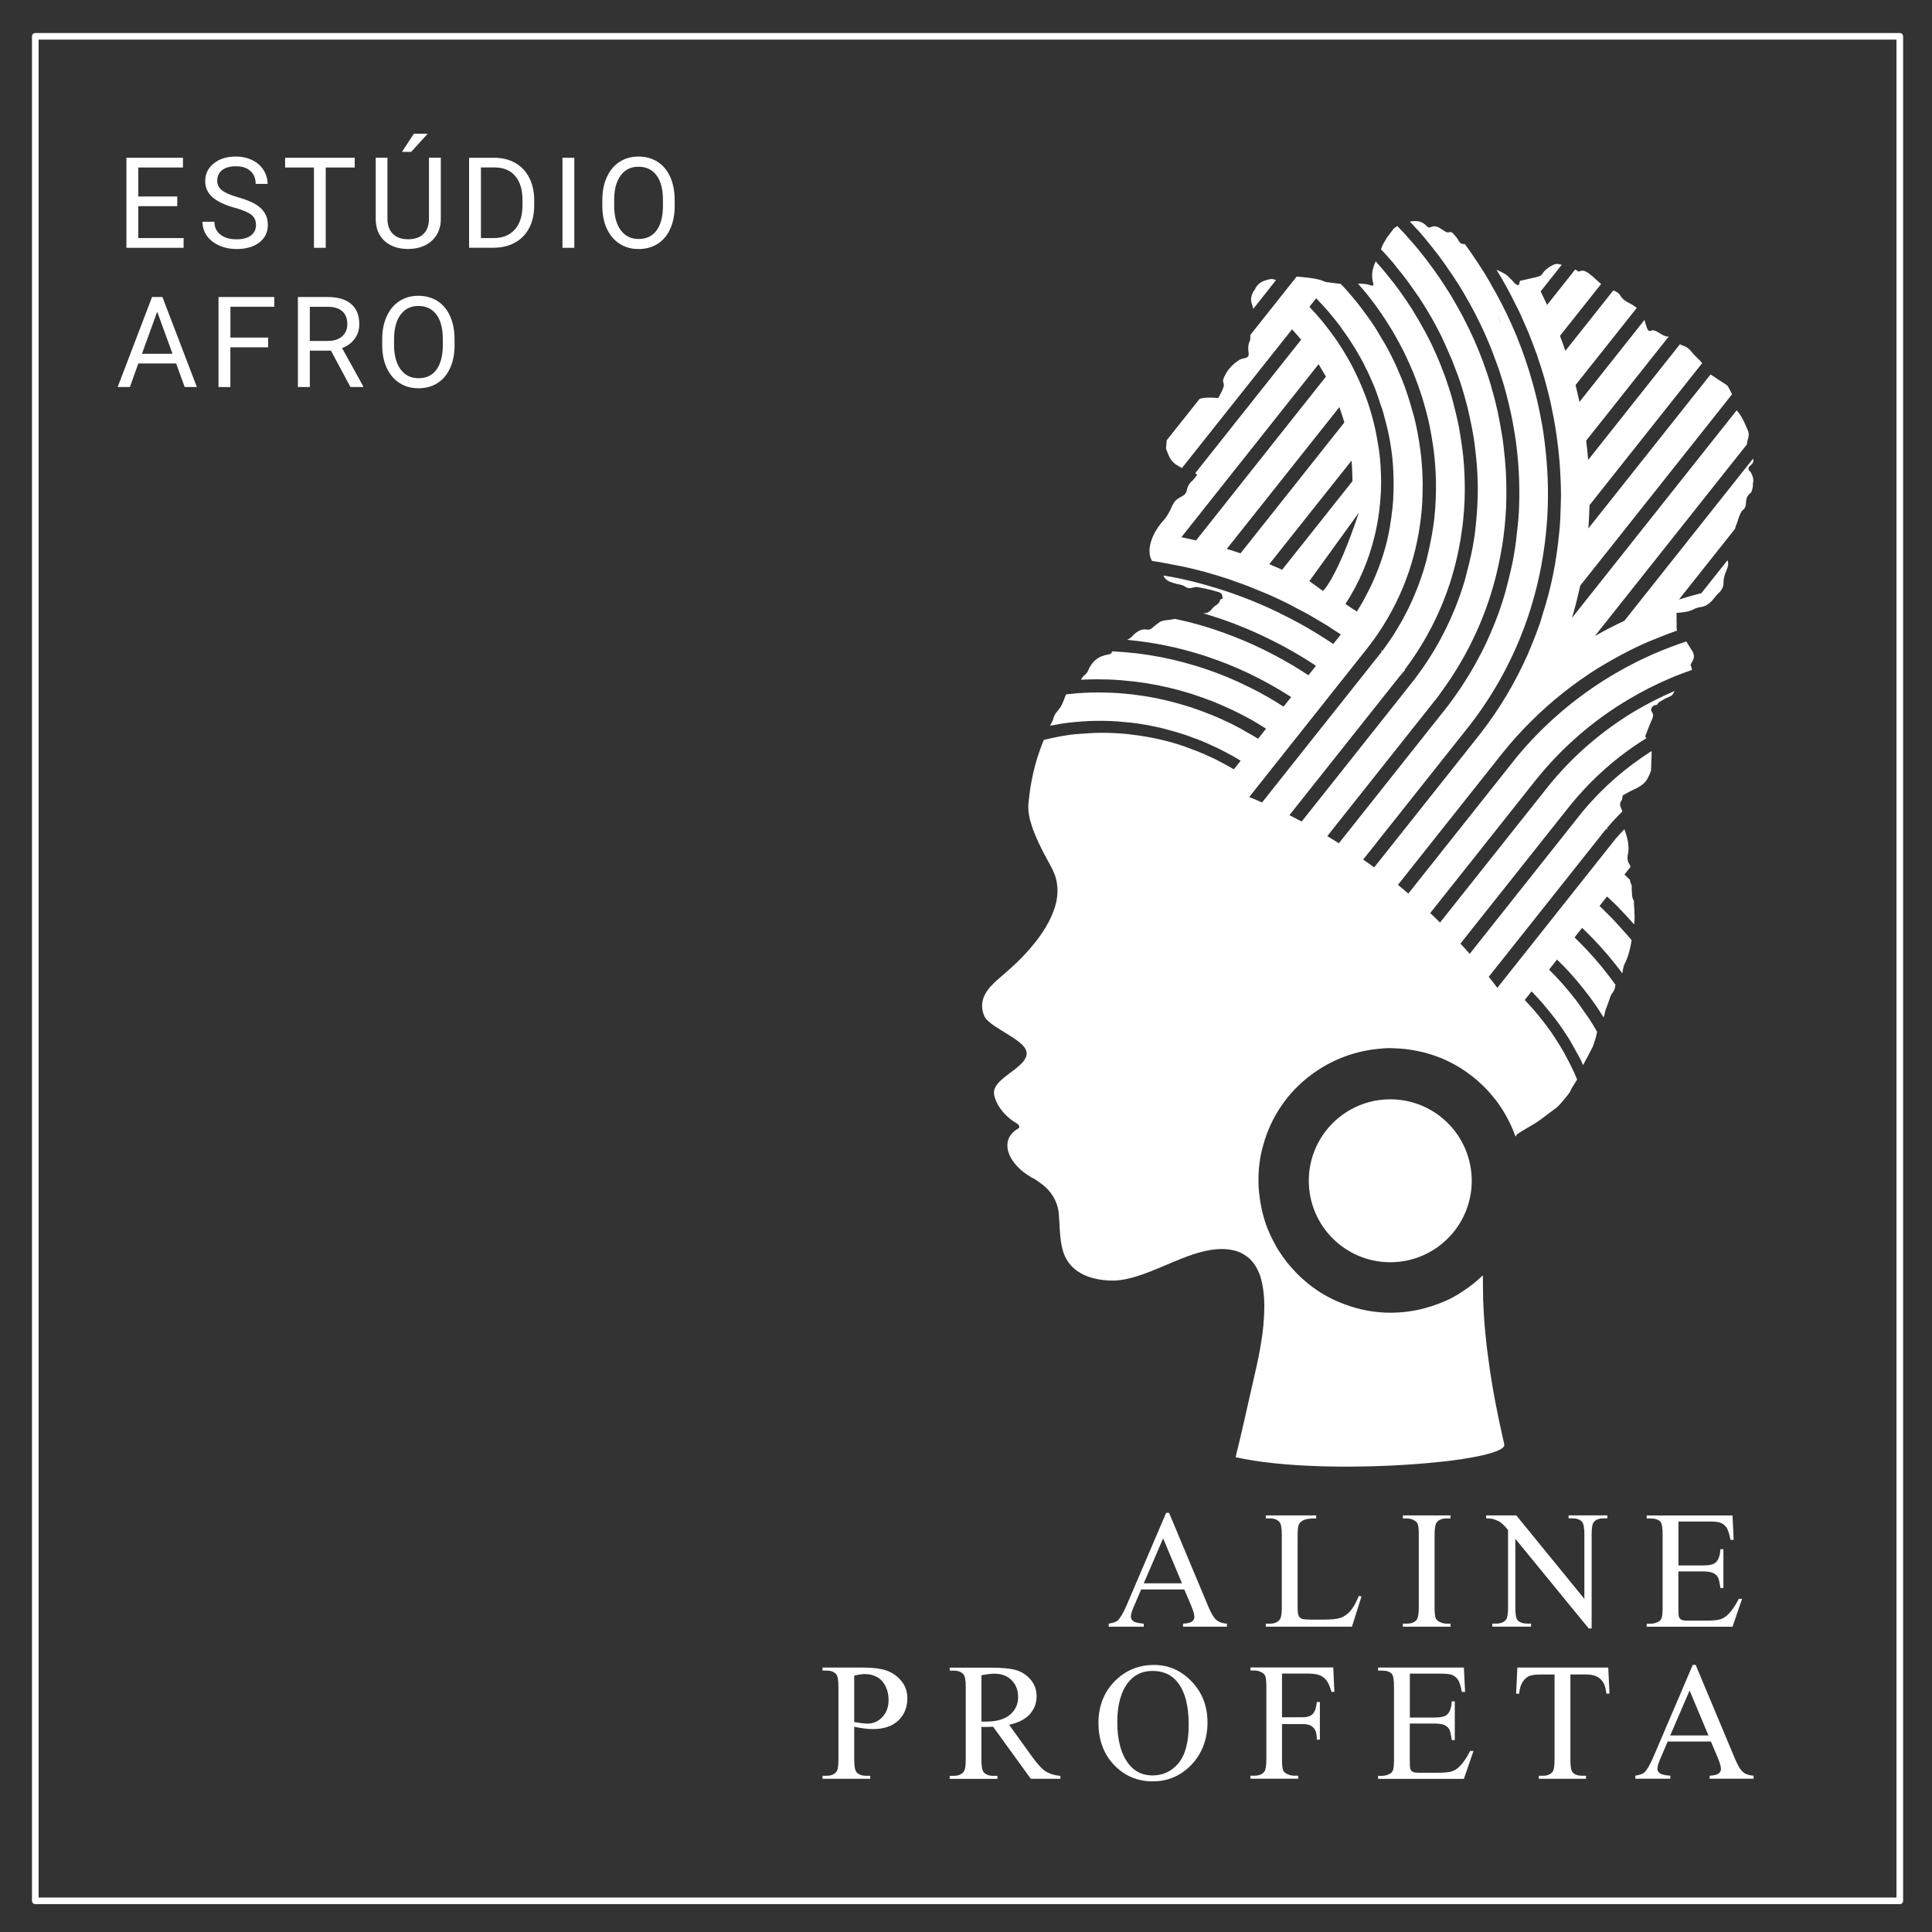 <svg xmlns="http://www.w3.org/2000/svg" id="Layer_1" data-name="Layer 1" viewBox="0 0 300 300"><rect x="0" y="0" width="300" height="300" fill="#333333" stroke="none"/><defs><style>      .cls-1 {        fill: none;        stroke: #fff;        stroke-linecap: round;        stroke-linejoin: round;        stroke-width: 1.03px;      }      .cls-2 {        fill: #fff;        stroke-width: 0px;      }    </style></defs><g><path class="cls-2" d="M27.53,32.02h-6.06v4.95h7.04v1.51h-8.88v-13.98h8.78v1.51h-6.94v4.5h6.06v1.51Z"></path><path class="cls-2" d="M36.39,32.25c-1.58-.45-2.73-1.01-3.45-1.68-.72-.66-1.08-1.48-1.08-2.45,0-1.1.44-2.01,1.32-2.73.88-.72,2.02-1.08,3.43-1.08.96,0,1.82.19,2.57.56.75.37,1.33.88,1.75,1.54.41.65.62,1.37.62,2.14h-1.85c0-.85-.27-1.51-.81-2s-1.3-.73-2.27-.73c-.91,0-1.62.2-2.13.6-.51.4-.76.96-.76,1.67,0,.57.24,1.05.72,1.45.48.39,1.31.75,2.47,1.08,1.16.33,2.07.69,2.73,1.08s1.14.85,1.46,1.38c.32.52.48,1.14.48,1.85,0,1.13-.44,2.04-1.32,2.72-.88.68-2.06,1.02-3.54,1.02-.96,0-1.86-.18-2.69-.55-.83-.37-1.47-.87-1.92-1.51-.45-.64-.68-1.37-.68-2.18h1.85c0,.84.31,1.51.94,2,.62.49,1.46.73,2.5.73.97,0,1.72-.2,2.24-.6.52-.4.78-.94.78-1.62s-.24-1.21-.72-1.59-1.35-.74-2.61-1.11Z"></path><path class="cls-2" d="M55.07,26.01h-4.49v12.47h-1.83v-12.47h-4.48v-1.51h10.81v1.51Z"></path><path class="cls-2" d="M68.45,24.5v9.5c0,1.32-.42,2.4-1.24,3.23s-1.94,1.31-3.34,1.41l-.49.02c-1.53,0-2.75-.41-3.66-1.24-.91-.83-1.37-1.96-1.38-3.41v-9.52h1.82v9.46c0,1.01.28,1.8.84,2.36.56.56,1.35.84,2.38.84s1.84-.28,2.4-.84c.55-.56.83-1.34.83-2.35v-9.47h1.85ZM64.27,20.76h2.15l-2.57,2.82h-1.43s1.85-2.82,1.85-2.82Z"></path><path class="cls-2" d="M72.84,38.48v-13.98h3.95c1.22,0,2.29.27,3.23.81.93.54,1.66,1.3,2.16,2.29s.77,2.13.77,3.42v.89c0,1.32-.25,2.47-.76,3.46-.51.99-1.24,1.75-2.18,2.28s-2.04.8-3.3.82h-3.87ZM74.68,26.01v10.96h1.94c1.42,0,2.53-.44,3.32-1.33.79-.88,1.19-2.14,1.19-3.78v-.82c0-1.59-.37-2.82-1.12-3.7-.75-.88-1.8-1.33-3.17-1.34h-2.15Z"></path><path class="cls-2" d="M89.18,38.48h-1.84v-13.98h1.84v13.98Z"></path><path class="cls-2" d="M104.77,31.94c0,1.37-.23,2.56-.69,3.58-.46,1.02-1.11,1.8-1.96,2.34s-1.83.81-2.96.81-2.08-.27-2.93-.81c-.85-.54-1.51-1.31-1.98-2.31-.47-1-.71-2.16-.72-3.48v-1.01c0-1.34.23-2.53.7-3.56.47-1.03,1.13-1.82,1.98-2.37.85-.55,1.83-.82,2.93-.82s2.11.27,2.96.81c.85.54,1.51,1.32,1.97,2.35.46,1.03.69,2.22.69,3.58v.88ZM102.94,31.04c0-1.66-.33-2.93-1-3.82-.67-.89-1.6-1.33-2.79-1.33s-2.08.44-2.75,1.33c-.67.89-1.01,2.12-1.03,3.69v1.03c0,1.61.34,2.87,1.01,3.79.68.92,1.6,1.38,2.79,1.38s2.11-.43,2.76-1.3.99-2.11,1.01-3.73v-1.04Z"></path><path class="cls-2" d="M27.34,56.44h-5.86l-1.31,3.66h-1.9l5.34-13.98h1.61l5.35,13.98h-1.89l-1.33-3.66ZM22.04,54.94h4.75l-2.38-6.54-2.37,6.54Z"></path><path class="cls-2" d="M41.63,53.93h-5.86v6.17h-1.84v-13.98h8.66v1.51h-6.81v4.79h5.86v1.51Z"></path><path class="cls-2" d="M51.39,54.45h-3.28v5.65h-1.85v-13.98h4.63c1.57,0,2.79.36,3.63,1.08.85.72,1.27,1.76,1.27,3.13,0,.87-.24,1.63-.71,2.27-.47.65-1.12,1.13-1.96,1.45l3.28,5.93v.12h-1.98l-3.03-5.65ZM48.11,52.94h2.83c.92,0,1.64-.24,2.18-.71.54-.47.81-1.11.81-1.9,0-.87-.26-1.53-.77-1.99-.52-.46-1.26-.7-2.23-.7h-2.82v5.31Z"></path><path class="cls-2" d="M70.59,53.56c0,1.37-.23,2.56-.69,3.58-.46,1.02-1.11,1.8-1.96,2.34s-1.83.81-2.96.81-2.08-.27-2.93-.81c-.85-.54-1.51-1.31-1.98-2.31-.47-1-.71-2.16-.72-3.48v-1.01c0-1.34.23-2.53.7-3.56.47-1.03,1.13-1.82,1.98-2.37.85-.55,1.83-.82,2.93-.82s2.11.27,2.96.81c.85.54,1.51,1.32,1.97,2.35.46,1.03.69,2.22.69,3.58v.88ZM68.76,52.66c0-1.66-.33-2.93-1-3.82-.67-.89-1.6-1.33-2.79-1.33s-2.08.44-2.75,1.33c-.67.89-1.01,2.12-1.03,3.69v1.03c0,1.61.34,2.87,1.01,3.79.68.92,1.6,1.38,2.79,1.38s2.11-.43,2.76-1.3.99-2.11,1.01-3.73v-1.04Z"></path></g><rect class="cls-1" x="5.48" y="5.64" width="289.52" height="289.52"></rect><g><path class="cls-2" d="M183.89,246.81h-6.69l-1.17,2.73c-.29.67-.43,1.17-.43,1.5,0,.26.13.5.38.69.25.2.79.33,1.62.39v.47h-5.44v-.47c.72-.13,1.19-.29,1.4-.5.43-.41.91-1.24,1.44-2.49l6.08-14.22h.45l6.02,14.38c.48,1.16.92,1.91,1.32,2.25.4.34.95.54,1.65.58v.47h-6.82v-.47c.69-.03,1.15-.15,1.4-.34.24-.2.36-.43.36-.71,0-.37-.17-.96-.51-1.77l-1.05-2.48ZM183.54,245.86l-2.93-6.98-3.01,6.98h5.94Z"></path><path class="cls-2" d="M210.99,247.81l.42.09-1.48,4.69h-13.38v-.47h.65c.73,0,1.25-.24,1.57-.71.18-.27.27-.9.27-1.89v-11.15c0-1.08-.12-1.75-.36-2.03-.33-.37-.82-.56-1.48-.56h-.65v-.47h7.83v.47c-.92,0-1.56.08-1.93.25-.37.18-.62.4-.76.68s-.2.92-.2,1.95v10.86c0,.71.07,1.19.2,1.45.1.18.26.31.47.4s.88.13,1.99.13h1.26c1.33,0,2.26-.1,2.79-.29.53-.2,1.02-.54,1.47-1.04.44-.5.88-1.28,1.33-2.35Z"></path><path class="cls-2" d="M225.24,252.12v.47h-7.4v-.47h.61c.71,0,1.23-.21,1.55-.63.2-.27.31-.93.31-1.96v-11.16c0-.88-.05-1.45-.17-1.73-.08-.21-.26-.4-.52-.55-.38-.2-.76-.31-1.17-.31h-.61v-.47h7.4v.47h-.62c-.71,0-1.22.21-1.54.63-.21.27-.32.93-.32,1.96v11.16c0,.88.06,1.45.17,1.73.08.21.26.4.54.55.37.2.75.31,1.16.31h.62Z"></path><path class="cls-2" d="M230.76,235.31h4.69l10.57,12.96v-9.97c0-1.06-.12-1.72-.36-1.99-.31-.36-.81-.54-1.49-.54h-.6v-.47h6.02v.47h-.61c-.73,0-1.25.22-1.55.66-.19.27-.28.89-.28,1.86v14.57h-.46l-11.39-13.92v10.64c0,1.06.11,1.73.34,1.99.32.36.82.54,1.49.54h.61v.47h-6.02v-.47h.6c.74,0,1.26-.22,1.57-.66.19-.27.28-.89.28-1.86v-12.02c-.5-.59-.88-.97-1.14-1.16-.26-.19-.64-.36-1.14-.52-.25-.08-.62-.12-1.12-.12v-.47Z"></path><path class="cls-2" d="M260.63,236.25v6.83h3.8c.99,0,1.64-.15,1.97-.45.44-.39.69-1.08.74-2.07h.47v6.02h-.47c-.12-.84-.24-1.38-.36-1.62-.15-.3-.4-.53-.75-.7s-.88-.25-1.61-.25h-3.8v5.7c0,.76.03,1.23.1,1.4.07.17.19.3.36.39.17.1.49.15.97.15h2.93c.98,0,1.69-.07,2.13-.2s.87-.4,1.27-.8c.53-.53,1.07-1.32,1.62-2.38h.51l-1.49,4.33h-13.32v-.47h.61c.41,0,.79-.1,1.16-.29.27-.14.46-.34.55-.61.1-.27.15-.83.15-1.67v-11.23c0-1.1-.11-1.77-.33-2.03-.31-.34-.82-.51-1.53-.51h-.61v-.47h13.32l.19,3.78h-.5c-.18-.91-.38-1.53-.59-1.87-.22-.34-.54-.6-.96-.78-.34-.13-.94-.19-1.8-.19h-4.74Z"></path><path class="cls-2" d="M132.64,268.12v5.03c0,1.09.12,1.76.36,2.03.32.37.81.56,1.47.56h.66v.47h-7.41v-.47h.65c.73,0,1.25-.24,1.57-.71.17-.26.25-.89.25-1.87v-11.16c0-1.09-.11-1.76-.34-2.03-.33-.37-.82-.56-1.48-.56h-.65v-.47h6.33c1.55,0,2.77.16,3.66.48.89.32,1.64.86,2.26,1.61s.92,1.65.92,2.69c0,1.41-.47,2.56-1.4,3.44-.93.88-2.25,1.33-3.94,1.33-.42,0-.87-.03-1.35-.09s-1-.15-1.55-.27ZM132.64,267.39c.45.08.85.15,1.2.19s.65.06.89.06c.88,0,1.65-.34,2.29-1.03.64-.68.96-1.57.96-2.66,0-.75-.15-1.44-.46-2.08-.31-.64-.74-1.12-1.3-1.44-.56-.32-1.2-.48-1.91-.48-.43,0-.99.08-1.67.24v7.19Z"></path><path class="cls-2" d="M164.67,276.21h-4.61l-5.85-8.08c-.43.02-.79.03-1.06.03-.11,0-.23,0-.36,0-.13,0-.26-.01-.4-.02v5.02c0,1.09.12,1.76.36,2.03.32.37.81.56,1.45.56h.68v.47h-7.41v-.47h.65c.73,0,1.25-.24,1.57-.71.18-.26.27-.89.27-1.87v-11.16c0-1.09-.12-1.76-.36-2.03-.33-.37-.82-.56-1.48-.56h-.65v-.47h6.3c1.84,0,3.19.13,4.06.4.87.27,1.61.76,2.22,1.48.61.72.91,1.57.91,2.57,0,1.06-.35,1.98-1.04,2.77-.69.78-1.77,1.33-3.22,1.66l3.57,4.96c.82,1.14,1.52,1.9,2.1,2.27s1.35.61,2.29.71v.47ZM152.39,267.33c.16,0,.3,0,.42,0,.12,0,.22,0,.29,0,1.65,0,2.89-.36,3.73-1.07.84-.71,1.26-1.62,1.26-2.73s-.34-1.96-1.01-2.63c-.67-.68-1.57-1.01-2.68-1.01-.49,0-1.16.08-2,.24v7.19Z"></path><path class="cls-2" d="M179.2,258.53c2.24,0,4.19.85,5.83,2.56,1.64,1.7,2.47,3.83,2.47,6.38s-.83,4.81-2.48,6.54-3.66,2.6-6.02,2.6-4.38-.85-6-2.54c-1.62-1.69-2.43-3.88-2.43-6.56s.93-4.98,2.8-6.72c1.62-1.5,3.56-2.26,5.83-2.26ZM178.96,259.46c-1.55,0-2.79.57-3.72,1.72-1.16,1.43-1.75,3.52-1.75,6.27s.6,4.99,1.81,6.51c.93,1.16,2.15,1.73,3.67,1.73,1.62,0,2.96-.63,4.02-1.9,1.06-1.27,1.59-3.26,1.59-5.99,0-2.96-.58-5.16-1.75-6.61-.93-1.16-2.23-1.73-3.87-1.73Z"></path><path class="cls-2" d="M199.07,259.87v6.79h3.15c.72,0,1.25-.16,1.59-.48.34-.32.56-.95.67-1.89h.47v5.85h-.47c0-.67-.1-1.16-.26-1.48-.17-.31-.39-.55-.69-.71-.29-.16-.73-.24-1.31-.24h-3.15v5.43c0,.88.05,1.45.17,1.73.08.21.26.4.54.55.37.2.76.31,1.17.31h.63v.47h-7.42v-.47h.61c.71,0,1.23-.21,1.56-.63.2-.27.31-.93.31-1.96v-11.16c0-.88-.06-1.45-.17-1.73-.08-.21-.26-.4-.52-.55-.37-.2-.76-.31-1.17-.31h-.61v-.47h12.86l.17,3.8h-.45c-.22-.81-.48-1.4-.77-1.78-.29-.38-.65-.65-1.08-.82-.43-.17-1.09-.25-1.99-.25h-3.81Z"></path><path class="cls-2" d="M218.92,259.87v6.83h3.8c.99,0,1.64-.15,1.97-.45.44-.39.69-1.08.74-2.07h.47v6.02h-.47c-.12-.84-.24-1.38-.36-1.62-.15-.3-.4-.53-.75-.7s-.88-.25-1.61-.25h-3.8v5.7c0,.76.03,1.23.1,1.4.07.17.19.3.36.39.17.1.49.15.97.15h2.93c.98,0,1.69-.07,2.13-.2s.87-.4,1.27-.8c.53-.53,1.07-1.32,1.62-2.38h.51l-1.49,4.33h-13.32v-.47h.61c.41,0,.79-.1,1.16-.29.27-.14.46-.34.55-.61.1-.27.15-.83.15-1.67v-11.23c0-1.1-.11-1.77-.33-2.03-.31-.34-.82-.51-1.53-.51h-.61v-.47h13.32l.19,3.78h-.5c-.18-.91-.38-1.53-.59-1.87-.22-.34-.54-.6-.96-.78-.34-.13-.94-.19-1.8-.19h-4.74Z"></path><path class="cls-2" d="M249.73,258.93l.19,4.05h-.48c-.09-.71-.22-1.22-.38-1.53-.26-.49-.61-.86-1.05-1.09-.44-.23-1.01-.35-1.73-.35h-2.43v13.2c0,1.06.11,1.73.34,1.99.32.36.82.54,1.49.54h.6v.47h-7.33v-.47h.61c.73,0,1.25-.22,1.55-.66.19-.27.28-.89.28-1.86v-13.2h-2.08c-.81,0-1.38.06-1.72.18-.44.16-.82.47-1.13.93s-.5,1.08-.56,1.86h-.48l.2-4.05h14.11Z"></path><path class="cls-2" d="M265.65,270.42h-6.69l-1.17,2.73c-.29.67-.43,1.17-.43,1.5,0,.26.13.5.38.69.25.2.79.33,1.63.39v.47h-5.44v-.47c.72-.13,1.19-.29,1.4-.5.43-.41.91-1.24,1.44-2.49l6.08-14.22h.45l6.02,14.38c.48,1.16.92,1.91,1.32,2.25.4.34.95.54,1.65.58v.47h-6.82v-.47c.69-.03,1.15-.15,1.4-.34.24-.2.36-.43.36-.71,0-.37-.17-.96-.51-1.77l-1.05-2.48ZM265.29,269.48l-2.93-6.98-3.01,6.98h5.94Z"></path></g><g><circle class="cls-2" cx="215.88" cy="183.35" r="12.65"></circle><g><path class="cls-2" d="M271.66,73.19c-.24-.42-.2-.62.18-.94.39-.31.5-.62.37-1.03l-19.97,25.17c-1.56.73-3.09,1.52-4.59,2.37l23.62-29.77c0-.2.04-.42.11-.66.14-.43.24-1,.07-1.37-.03-.08-.07-.16-.09-.24-.27-.62-.53-1.25-.87-1.85-.2-.37-.43-.72-.73-1.03-.03-.04-.05-.08-.08-.14l-25.58,32.24c.49-1.64.91-3.32,1.28-5.01l23.58-29.71c-.2-.42-.43-.84-.66-1.25-.01-.01-.03-.03-.04-.04-.09-.12-.23-.22-.37-.3-.3-.2-.61-.39-.91-.58-.08-.05-.15-.11-.23-.15-.18-.12-.35-.26-.53-.37-.22-.12-.42-.24-.6-.39l-18.98,23.91c.09-1.21.15-2.42.18-3.61l17.49-22.05c-.04-.05-.09-.12-.15-.18-.24-.28-.53-.56-.79-.81-.22-.22-.43-.43-.61-.66-.19-.26-.42-.49-.66-.68-.23-.18-.5-.31-.77-.39-.19-.05-.33-.14-.46-.23l-14.26,17.98c-.08-1-.19-2.01-.31-3l12.82-16.16c-.07,0-.12-.01-.19-.01-.23.03-.49-.11-.71-.22-.16-.08-.31-.16-.45-.26-.15-.08-.3-.18-.45-.26-.3-.15-.58-.33-.98-.15-.22.09-.37,0-.46-.15-.05-.09-.11-.19-.15-.3-.14-.41-.26-.81-.38-1.23l-10.09,12.73c-.19-.87-.39-1.74-.61-2.62l9.51-11.98c-.33-.26-.66-.49-1.04-.68-.04-.01-.07-.04-.11-.05-.57-.28-1.07-.62-1.4-1.17-.27-.45-.66-.66-1.1-.81l-7.44,9.38c-.26-.77-.54-1.56-.84-2.33l6.39-8.05c-.34-.31-.68-.61-1.02-.91-.09-.09-.2-.19-.3-.27-.39-.31-.77-.66-1.18-.81-.3-.11-.61-.12-.96.07-.2-.11-.39-.22-.57-.33l-4.36,5.5c-.34-.72-.66-1.42-1-2.1l3.28-4.14c-.14-.04-.28-.07-.42-.09-.33-.09-.6-.03-.91.11-.28.14-.54.28-.79.46-.37.27-.69.58-.94.99-.11.16-.31.27-.5.34-.37.12-.75.19-1.13.28-.57.14-1.13.26-1.7.38-.04.01-.08.05-.12.08-.05.2-.09.39-.15.61-.37,0-.57-.19-.76-.41-.09-.09-.18-.2-.27-.3-.34-.33-.65-.71-1.03-.96-.45-.28-.95-.49-1.42-.73.64,1.04,1.25,2.09,1.79,3.11.39.72.76,1.45,1.13,2.2.15.3.3.58.45.88.12.26.24.53.37.79.23.5.46,1.02.68,1.53l.53,1.22c.39.96.75,1.91,1.09,2.86.07.19.15.38.22.57.23.66.46,1.36.68,2.06.2.62.39,1.25.57,1.89.35,1.28.68,2.55.95,3.8.01.01.01.03.01.04.09.45.19.91.27,1.36.09.42.18.83.24,1.25.11.62.22,1.25.31,1.89.01.05.01.12.03.19.19,1.29.34,2.62.45,3.93.01.09.03.19.03.3.05.58.08,1.17.11,1.75.07,1.17.11,2.35.11,3.51-.01.61-.03,1.23-.05,1.85-.03,1.18-.08,2.36-.19,3.5-.07.81-.18,1.63-.27,2.44-.07.46-.12.91-.19,1.37-.15.98-.3,1.95-.5,2.92-.43,2.18-1.02,4.36-1.7,6.47-.12.39-.22.79-.35,1.18-.39,1.14-.83,2.27-1.29,3.38-.19.47-.38.95-.58,1.41-1.97,4.45-4.46,8.64-7.48,12.5l-3.49,4.4-12.92,16.27c-.57-.42-1.14-.83-1.71-1.22l16.5-20.79.3-.39h0c3.72-4.86,6.62-10.26,8.63-16.04.95-2.75,1.71-5.6,2.24-8.48.38-2.04.66-4.12.83-6.21.16-1.93.22-3.91.19-5.87-.03-1.61-.12-3.24-.27-4.83-.15-1.61-.35-3.24-.62-4.84-.24-1.34-.52-2.73-.85-4.1-.33-1.4-.72-2.81-1.15-4.21-.39-1.26-.8-2.47-1.23-3.62-.46-1.22-.96-2.46-1.52-3.7-.49-1.1-1-2.18-1.55-3.23-.52-1.02-1.1-2.08-1.78-3.23l-.04-.11c-.57-.98-1.17-1.94-1.8-2.9-.68-1.03-1.37-2.04-2.08-3.01h-.01s-.09,0-.15-.01c-.37-.01-.61-.14-.8-.5-.22-.43-.57-.81-.9-1.18-.11-.12-.37-.22-.5-.18-.46.16-.72-.11-1.06-.33-.03-.01-.04-.03-.05-.03h-.01c-.54-.37-1.11-.75-1.82-.41-.28.14-.5,0-.69-.22-.15-.16-.31-.28-.47-.38-.64-.42-1.37-.38-2.1-.27.33.33.64.68.95,1.02.14.15.27.28.41.43.61.68,1.21,1.4,1.8,2.16.15.18.28.34.43.53.68.85,1.33,1.71,1.95,2.61.04.05.08.12.12.18.66.95,1.3,1.87,1.89,2.81.54.85,1.07,1.76,1.59,2.7.04.07.08.14.12.2.04.07.08.15.12.22.57,1.03,1.11,2.08,1.6,3.11.01,0,.01.01.01.01.49,1.03.98,2.12,1.44,3.24.34.81.64,1.67.95,2.5.15.42.31.83.46,1.25.39,1.18.76,2.35,1.07,3.53.01.04.03.09.04.14.27,1.02.52,2.06.75,3.12.08.38.16.77.24,1.15.26,1.37.49,2.8.66,4.22.19,1.68.33,3.36.38,5.02.05,1.7.04,3.42-.05,5.14-.04.68-.11,1.36-.18,2.02-.15,1.49-.31,2.96-.57,4.41-.26,1.51-.61,2.98-.99,4.46-.24.96-.5,1.93-.8,2.86-.69,2.14-1.52,4.23-2.47,6.27-1.11,2.37-2.4,4.67-3.84,6.85-.76,1.14-1.56,2.27-2.4,3.35l-16.69,21.03c-.6-.38-1.21-.75-1.8-1.11l17.26-21.75h-.01c.16-.23.33-.46.49-.69,3.23-4.41,5.74-9.27,7.45-14.49.84-2.56,1.48-5.24,1.93-7.96.01-.04.01-.09.03-.14.31-1.97.52-3.96.61-5.94.04-.84.05-1.68.05-2.52,0-1.04-.03-2.08-.08-3.11-.07-1.22-.19-2.46-.33-3.69-.04-.31-.07-.62-.11-.92-.05-.43-.14-.87-.2-1.29-.19-1.14-.39-2.27-.62-3.35,0-.03-.01-.04-.01-.07-.28-1.26-.61-2.54-.98-3.77,0-.03-.01-.04-.01-.07,0-.01-.01-.04-.01-.05-.39-1.33-.83-2.63-1.3-3.92-.42-1.11-.88-2.25-1.4-3.42-.52-1.15-1.09-2.33-1.7-3.5-.56-1.04-1.13-2.06-1.7-3.03-.23-.39-.49-.8-.75-1.19-.31-.5-.64-1-.98-1.51-.09-.14-.19-.28-.28-.42-.01-.03-.04-.05-.05-.08-.61-.88-1.25-1.75-1.91-2.62-.69-.91-1.45-1.85-2.27-2.78-.03-.03-.05-.07-.08-.09-.68-.79-1.37-1.55-2.12-2.32l-.04-.04c-.16.12-.33.23-.5.33-.07.04-.09.12-.15.19-.11.14-.22.28-.33.43-.23.3-.47.61-.69.92-.09.14-.16.28-.24.43-.12.19-.24.38-.34.58-.11.24-.2.49-.3.72.64.69,1.28,1.38,1.89,2.1.22.26.43.56.65.83.52.64,1.03,1.26,1.53,1.94.34.45.65.92.98,1.38.3.42.61.85.91,1.29.66,1.02,1.3,2.06,1.91,3.12.38.66.75,1.36,1.1,2.04.15.28.3.58.45.87h0s.05.12.05.12c.43.9.83,1.83,1.22,2.75.12.26.24.52.35.77s.19.54.3.8c.34.87.68,1.74.98,2.65.22.66.42,1.33.61,2.01h.01c.19.68.37,1.36.54,2.04.09.38.18.77.26,1.17.2.92.41,1.86.56,2.81v.05s.03.04.03.04c.18,1.07.31,2.16.42,3.24.04.49.11.98.14,1.47.12,1.63.18,3.27.14,4.88-.03,1.22-.11,2.44-.22,3.66-.08.83-.16,1.66-.27,2.47-.27,1.9-.69,3.76-1.18,5.6-.12.45-.22.91-.35,1.36-1.7,5.7-4.4,10.95-8.03,15.62l-11.18,14.1-6.11,7.69c-.64-.34-1.26-.68-1.9-.99l17.12-21.57.73-.84.08-.08-.05-.07c.08-.11.15-.2.23-.31,3.17-4.26,5.56-9,7.11-14.1.03-.09.04-.18.07-.27.71-2.39,1.22-4.87,1.55-7.39,0-.01.01-.04.01-.05.23-1.86.37-3.77.38-5.66.01-1.79-.07-3.6-.24-5.37-.11-.98-.24-1.98-.41-2.99-.07-.46-.14-.92-.23-1.4-.16-.85-.35-1.7-.56-2.55-.15-.61-.3-1.22-.46-1.82-.34-1.23-.75-2.47-1.18-3.69-.45-1.21-.92-2.42-1.45-3.58-.03-.05-.04-.11-.07-.16,0,0,0-.01-.01-.01-.46-1.07-.99-2.13-1.56-3.19-.03-.07-.07-.12-.11-.18-.56-1.03-1.14-2.04-1.74-3.01h-.01s-.03-.08-.03-.08c-.58-.92-1.22-1.87-1.89-2.8-.69-.98-1.42-1.91-2.2-2.85,0-.01-.01-.01-.01-.03-.33-.39-.65-.77-.96-1.14-.24-.27-.49-.54-.72-.81-.22.5-.39.99-.49,1.49h0c-.11.68-.08,1.36.16,2.08.01.04-.04.09-.08.18-.08,0-.19.04-.28.01,0-.01-.01-.01-.03-.01-.65-.27-1.34-.28-2.02-.28.5.58,1,1.15,1.49,1.75.72.9,1.42,1.85,2.1,2.84.62.91,1.22,1.85,1.79,2.8.61,1.04,1.21,2.13,1.78,3.27.5,1.03.99,2.12,1.45,3.22.24.6.47,1.21.69,1.82.01.04.03.09.05.14.2.6.41,1.19.6,1.78l.04.12c.37,1.22.71,2.46.99,3.7.15.65.27,1.32.39,1.98.04.22.08.45.11.66.11.62.2,1.23.28,1.86.19,1.51.3,3.05.34,4.61.04,1.94-.04,3.89-.24,5.79-.09.9-.24,1.78-.39,2.66-.12.71-.27,1.4-.42,2.09-.14.62-.26,1.23-.42,1.85-1.38,5.14-3.7,9.89-6.87,14.11l-.23-.18.16.26c-.12.16-.24.33-.38.49l-18.21,22.94c-.66-.3-1.33-.58-1.99-.85l18.14-22.86.42-.54c1.13-1.45,2.14-2.97,3.05-4.56,1.68-2.93,3-6.07,3.89-9.39.64-2.36,1.07-4.8,1.29-7.31.07-.83.11-1.67.12-2.51.03-.94.03-1.89-.01-2.84-.07-1.67-.23-3.36-.5-5.03-.08-.54-.19-1.09-.28-1.63-.16-.83-.34-1.66-.56-2.5-.09-.34-.19-.69-.3-1.03-.15-.56-.31-1.1-.49-1.66-.15-.46-.3-.94-.46-1.4-.39-1.1-.83-2.18-1.3-3.23-.03-.07-.07-.15-.09-.22-.52-1.15-1.1-2.32-1.74-3.46-.18-.33-.38-.64-.57-.95-.39-.68-.79-1.36-1.21-2.01-.34-.52-.69-1.02-1.06-1.53-.34-.47-.71-.96-1.07-1.44-.66-.87-1.37-1.71-2.1-2.54-.26-.31-.56-.6-.84-.9-.04-.04-.08-.09-.12-.14-.75-.07-1.49-.19-2.24-.28-.07-.01-.15-.03-.23-.07-.23-.09-.46-.18-.71-.26-.66-.19-1.34-.28-2.04-.37-.05,0-.11-.01-.16-.01-.5-.05-.98-.12-1.47-.14l-7.18,9.05c-.01.12-.03.26-.01.39,0,.2-.01.43-.11.62-.24.5-.24,1.03-.19,1.56.01.08.01.15.03.22.05.49-.07.68-.53.81-.12.04-.26.05-.38.08-.16.04-.31.08-.45.16-1,.62-1.83,1.44-2.35,2.52-.14.3-.34.72-.23.95.01.04.03.08.04.14.14.41-.01.73-.16,1.06-.18.45-.42.85-.62,1.25-.05.03-.08.04-.11.04-.26-.01-.52-.03-.79-.05h-.15c-.65-.03-1.29,0-1.87.18l-5.12,6.44c-.01.2-.03.41-.04.61-.01.26-.11.56-.03.77.07.2.15.41.23.61.23.61.53,1.18,1.06,1.6.09.08.19.18.31.23.28.15.56.33.83.5l17.11-21.56c.16.18.3.34.45.52.33.37.66.72.96,1.1l-16.44,20.72c.09.08.19.18.3.24-.3.38-.52.73-.8.98-.46.39-.72.91-.81,1.42-.11.57-.43.79-.87,1.02-.38.22-.8.45-1.04.79-.34.46-.52,1.04-.8,1.55-.23.41-.46.83-.77,1.17-.91,1.02-1.66,2.1-2.06,3.39-.11.35-.2.72-.24,1.1-.03.2-.01.38-.01.57.01.52.14.98.38,1.4.39.07.77.11,1.17.18.49.08.96.19,1.44.27.79.15,1.59.3,2.36.46,1.13.24,2.24.52,3.36.83.04.01.08.03.11.03,1.11.31,2.25.65,3.43,1.04.27.09.54.2.81.3.77.26,1.53.53,2.31.83.68.26,1.36.56,2.05.84.41.18.83.33,1.25.52.98.43,1.95.9,2.93,1.38.47.24.95.52,1.42.76.56.3,1.11.57,1.66.88.27.15.53.31.8.47.64.37,1.29.75,1.94,1.14.39.24.77.5,1.15.76.38.24.76.47,1.13.73l-.76.96-.41.52c-.81-.53-1.61-1.07-2.44-1.57-.92-.57-1.85-1.11-2.8-1.63-1.06-.58-2.13-1.14-3.05-1.57l-.12-.08c-.99-.47-1.98-.94-3.01-1.37-1.07-.46-2.21-.91-3.39-1.34-1.07-.39-2.14-.75-3.24-1.09-1.23-.38-2.47-.73-3.66-1.03-1.1-.27-2.27-.53-3.49-.76-.39-.08-.8-.12-1.19-.19.39.91,1.28,1.07,2.06,1.29.46.12.94.15,1.32.43.39.27.77.3,1.21.15.22-.07.47-.12.69-.08.72.12,1.44.28,2.16.45.33.07.64.2.96.28.62.15.76.31.81,1.07-.04.01-.09.04-.16.05-.11.04-.22.08-.23.14-.11.64-.69.8-1.04,1.15-.01.03-.05.04-.07.07-.39.49-.73.85-1.38.85-.05,0-.09.01-.15.01,1,.3,1.99.6,3.01.95,1.1.38,2.23.81,3.36,1.28.99.41,1.98.84,2.97,1.32,1.07.5,2.12,1.03,3.13,1.57.92.5,1.83,1.02,2.74,1.57h.01s.01.01.03.01l.03.03c.73.43,1.48.92,2.24,1.42l-.94,1.19-.23.28c-.8-.52-1.61-1.03-2.47-1.55-.94-.56-1.89-1.09-2.85-1.59-1.07-.57-2.13-1.09-3.15-1.55l-.07-.04c-1.02-.46-2.04-.88-3.08-1.29-1.18-.46-2.35-.88-3.49-1.25-1.06-.34-2.17-.66-3.34-.96-.75-.19-1.52-.35-2.28-.52-.38.08-.76.15-1.15.18-.58.05-1.09.15-1.52.54-.05.04-.09.07-.15.11-.22.18-.46.34-.66.53-.24.23-.5.37-.85.3-.64-.11-1.15.08-1.6.41-.26.19-.5.39-.73.65-.23.24-.47.41-.76.53,1.18.11,2.37.26,3.57.45,1.25.19,2.52.45,3.79.73,1.13.26,2.24.56,3.31.88,1.14.33,2.29.72,3.46,1.15,1,.37,2.02.77,3.04,1.22,1.09.47,2.16.98,3.19,1.51.94.47,1.86.99,2.8,1.53.8.46,1.56.95,2.31,1.42l-1.18,1.49c-.83-.54-1.67-1.06-2.5-1.53-.92-.53-1.89-1.04-2.89-1.53-1.09-.54-2.18-1.04-3.3-1.51-1.06-.43-2.12-.84-3.16-1.19-1.18-.41-2.39-.77-3.61-1.1-1.14-.31-2.31-.58-3.47-.81-1.3-.24-2.63-.46-3.99-.62-1.21-.14-2.44-.23-3.69-.3,0,.03-.01.04-.03.07-.08.3-.28.38-.58.42-.77.11-1.41.38-1.93.81-.52.42-.92,1-1.22,1.72-.09.23-.26.45-.45.6-.28.22-.49.47-.64.79.76-.04,1.52-.05,2.28-.07,1.3,0,2.61.04,3.89.14,1.34.11,2.67.26,4,.47,1.14.18,2.29.41,3.45.68,1.22.28,2.42.62,3.6.99,1.02.33,2.08.71,3.12,1.11,1.1.43,2.18.91,3.24,1.41.95.45,1.9.94,2.85,1.47.77.43,1.55.92,2.31,1.4l-.81,1.03-.42.53c-.61-.38-1.23-.73-1.86-1.07-.23-.14-.46-.28-.69-.41-.96-.53-1.95-1.02-2.96-1.48-1.1-.5-2.23-.96-3.38-1.38-1.07-.39-2.16-.75-3.15-1.02l-.14-.05c-.38-.11-.76-.2-1.13-.3-.88-.23-1.76-.43-2.63-.61-1.17-.23-2.4-.42-3.65-.57h-.03c-1.4-.16-2.84-.26-4.26-.28-1.38-.03-2.8,0-4.21.11-.27.01-.54.05-.81.08-.28.03-.58.05-.87.08h-.01c-.31.45-.33.94-.49,1.11-.04.04-.04.14-.12.31-.09.23-.28.6-.79,1.21-.22.26-.37.47-.49.76-.07.16-.14.35-.2.61-.16.3-.28.58-.43.88.38-.07.76-.14,1.13-.2.19-.04.38-.08.57-.11.77-.12,1.56-.2,2.35-.28.65-.05,1.32-.11,1.97-.14,1.42-.05,2.86-.04,4.31.05.19.01.38.04.57.05,1.06.08,2.09.19,3.11.35,1.26.19,2.51.45,3.76.76.03.01.07.01.09.03,1.06.27,2.1.57,3.15.92.47.16.95.34,1.41.52.09.03.18.05.26.08,0,.01.01.01.03.01.54.22,1.1.43,1.64.68.98.42,1.94.88,2.89,1.38.8.42,1.59.87,2.35,1.33l-1.06,1.34s-.07-.04-.09-.05c-.84-.49-1.68-.96-2.52-1.38-.23-.11-.46-.22-.68-.33-.8-.37-1.59-.73-2.37-1.04-.61-.24-1.25-.47-1.89-.71-.54-.18-1.09-.37-1.64-.53-1.1-.33-2.25-.61-3.45-.85-.15-.03-.3-.05-.45-.08-1.18-.22-2.36-.39-3.58-.52-1.28-.12-2.62-.19-3.99-.18-1.09.01-2.16.08-3.22.16-.52.04-1.04.08-1.55.15-1.36.19-2.73.46-4.08.8-.22.53-.42,1.04-.6,1.55-.16.46-.31.91-.45,1.34-.39,1.33-.68,2.54-.87,3.6-.2,1.06-.31,1.95-.39,2.67-.03.27-.05.53-.08.75-.07.75.03,1.57.23,2.44.14.5.3,1.03.49,1.56.24.65.52,1.3.81,1.94.22.46.43.91.65,1.34.38.73.75,1.41,1.09,2.02.12.24.27.49.38.72.12.2.19.41.28.62.33.73.5,1.48.56,2.25.07.8,0,1.6-.18,2.42-.47,2.06-1.64,4.12-3.11,6.02-.31.39-.64.79-.96,1.17-.41.46-.81.91-1.22,1.33-.34.35-.68.68-1.02,1-.5.49-1.02.95-1.51,1.37-.16.14-.31.27-.47.41-.2.18-.42.35-.62.54-.46.39-.9.81-1.28,1.23-.38.43-.71.9-.94,1.38-.43.91-.54,1.91-.07,3.12.23.57.88,1.13,1.7,1.68.54.35,1.14.72,1.74,1.09.77.47,1.52.95,2.1,1.42.61.52,1.03,1.04,1.07,1.59.04.46-.15.88-.47,1.3-.35.46-.9.92-1.48,1.37-.41.3-.83.61-1.22.92-.77.6-1.47,1.22-1.75,1.91-.12.27-.18.56-.14.84.04.42.18.83.35,1.22.45,1.04,1.26,1.99,2.17,2.73.37.28.73.53,1.1.73.24.18.3.34.3.47v.03c-.01.11-.05.19-.07.19-.57.3-.99.68-1.29,1.1-1.38,1.97.23,5.05,3.85,6.87l.92.65c1.48,1.06,2.5,2.66,2.7,4.45.19,1.83.12,3.74.56,5.58.85,3.7,4.27,4.98,7.77,5.02,2.47.01,5.16-1.07,7.9-2.23,1-.43,2.02-.85,3.04-1.26,1.93-.75,3.83-1.33,5.66-1.4,1.14-.05,2.25.09,3.3.54.12.05.22.14.34.19.8.42,1.44,1.02,1.91,1.76.26.39.49.83.68,1.29.2.52.35,1.09.47,1.67.08.43.15.88.2,1.34.07.65.11,1.32.11,1.99,0,.46-.01.91-.03,1.37-.03.58-.07,1.17-.12,1.75-.05.47-.11.94-.16,1.4-.33,2.43-.83,4.67-1.18,6.15-.99,4.26-1.9,8.58-2.97,12.86,7.18,1.63,18.48,1.75,27.52,1.1.66-.05,1.33-.09,1.98-.16.3-.01.58-.05.88-.08.81-.07,1.6-.15,2.36-.24.2-.03.39-.05.58-.07.68-.09,1.33-.18,1.94-.27,1-.15,1.91-.33,2.71-.49.87-.19,1.61-.39,2.2-.6,1.07-.37,1.64-.76,1.55-1.17-.04-.19-.08-.41-.14-.61-.12-.56-.24-1.13-.37-1.71-.18-.76-.33-1.53-.49-2.32-.12-.57-.23-1.15-.35-1.74-.05-.33-.11-.64-.18-.96-.15-.81-.3-1.64-.43-2.47-.09-.56-.18-1.13-.27-1.7-.09-.66-.19-1.33-.27-2.01-.08-.54-.15-1.09-.22-1.64-.08-.73-.15-1.48-.23-2.23-.04-.53-.09-1.06-.14-1.59-.05-.61-.08-1.22-.11-1.83-.03-.52-.05-1.02-.08-1.53-.01-.69-.03-1.4-.03-2.09,0-.49-.01-.98-.01-1.48.01-.11,0-.23,0-.35-.08.09-.18.16-.27.24-.37.34-.73.68-1.13,1-.57.46-1.18.9-1.8,1.29-.47.33-.98.62-1.49.9-.68.37-1.4.68-2.13.96-.72.28-1.47.52-2.23.72-1.56.42-3.19.66-4.87.69-.14,0-.26.01-.39.01-2.42,0-4.74-.43-6.88-1.21-1.61-.57-3.15-1.33-4.55-2.27-.62-.42-1.23-.88-1.8-1.38-.62-.52-1.21-1.07-1.75-1.67-.39-.41-.76-.84-1.13-1.29-.47-.61-.94-1.26-1.36-1.93-.26-.43-.5-.87-.73-1.32-.45-.85-.85-1.74-1.18-2.65-.18-.53-.33-1.06-.47-1.59-.23-.9-.41-1.82-.52-2.75-.07-.5-.12-1.02-.15-1.53,0-.15,0-.3-.01-.45,0-.22-.01-.43-.01-.66,0-.81.05-1.63.15-2.43.11-1,.33-1.98.6-2.93,1.21-4.41,3.85-8.22,7.42-10.87.77-.58,1.6-1.11,2.46-1.59.87-.47,1.79-.9,2.73-1.25.98-.37,1.98-.65,3.01-.87.65-.14,1.32-.24,1.98-.31.72-.08,1.45-.14,2.2-.14.2,0,.39.03.58.03.56.01,1.1.05,1.64.11.71.08,1.4.19,2.06.34.49.09.98.22,1.45.35.72.22,1.42.45,2.12.73.43.18.85.38,1.26.58.56.28,1.1.57,1.63.9.38.24.76.49,1.13.76.58.41,1.13.84,1.66,1.32.34.3.68.6.99.92.45.43.85.9,1.25,1.38.3.35.6.72.87,1.1.43.6.83,1.22,1.19,1.86.24.43.47.87.69,1.32.3.62.57,1.28.81,1.93.01.04.03.08.04.12.07-.11.14-.23.2-.34.22-.16.45-.33.69-.46.73-.42,1.44-.87,2.17-1.29.12-.07.26-.18.39-.26.42-.28.85-.6,1.26-.92.57-.45,1.19-.87,1.76-1.32.3-.24,1.67-1.87,1.93-2.28.12-.18.19-.39.28-.58.01-.01.01-.04.03-.05.26-.46.58-.91.85-1.37-.16-.39-.33-.79-.5-1.18-.03-.05-.05-.09-.07-.14-.45-.94-.91-1.86-1.4-2.74-.05-.09-.09-.19-.15-.28-.46-.8-.96-1.6-1.49-2.39-.16-.24-.33-.5-.5-.75l-.03-.04-.03-.04c-.37-.52-.75-1.02-1.14-1.53-.27-.35-.56-.71-.84-1.04-.18-.22-.38-.43-.56-.66-.46-.52-.92-1.04-1.42-1.56l1.06-1.34c.62.64,1.25,1.32,1.85,2.01.09.11.18.23.27.34.6.71,1.18,1.42,1.74,2.16.71.96,1.38,1.95,2.01,2.96.39.65.75,1.32,1.11,1.98.18.33.38.64.54.96.15.28.27.6.41.9.03.04.04.09.07.14.27-.5.53-1,.8-1.51.22-.41.43-.81.64-1.22.09-.2.18-.41.24-.62.09-.28.19-.57.27-.85.08-.33.16-.65.23-.96-.39-.69-.8-1.38-1.22-2.02-.27-.41-.57-.79-.84-1.19-.42-.6-.83-1.21-1.28-1.79-.66-.85-1.37-1.71-2.1-2.54-.65-.72-1.33-1.44-2.02-2.13l1.23-1.56c.64.62,1.28,1.26,1.9,1.94.72.79,1.41,1.6,2.08,2.44.73.91,1.44,1.86,2.12,2.84.39.58.76,1.18,1.13,1.76.07-.15.12-.31.15-.47.07-.45.19-.83.37-1.23t.01-.03c.08-.19.15-.39.22-.6.14-.37.23-.75.39-1.09.03-.05.05-.09.08-.15.24-.39.6-.75.56-1.28-.01-.05.04-.12.09-.18-.68-.96-1.41-1.91-2.17-2.84-.72-.87-1.44-1.7-2.16-2.47-.65-.71-1.34-1.38-2.05-2.08l.69-.87.49-.61c.64.61,1.29,1.25,1.93,1.93.73.77,1.44,1.56,2.13,2.37.72.85,1.45,1.79,2.18,2.75.01-.05.03-.09.03-.15.07-.49.16-1,.39-1.44,0-.01.01-.04.03-.05.28-.58.49-1.18.64-1.8.03-.15.08-.28.11-.43.04-.23.11-.46.15-.69.03-.2.07-.39.09-.58-.24-.28-.47-.57-.72-.85-.71-.81-1.44-1.61-2.2-2.42-.66-.69-1.37-1.37-2.06-2.04l1.17-1.48c.68.64,1.33,1.26,1.87,1.8l.09.11c.73.76,1.45,1.53,2.16,2.33l.09.09c.05-.34.05-.72.07-1.06,0-.3-.01-.6-.03-.9-.01-.37-.04-.72-.07-1.09-.01-.24.04-.52-.07-.71-.18-.31-.23-.64-.24-.96-.01-.22-.03-.45-.04-.66-.01-.28.05-.64-.08-.85-.12-.23-.18-.46-.2-.68-.28-.27-.57-.56-.85-.83l.95-1.18h0c-.03-.14-.07-.27-.16-.39-.28-.37-.35-.79-.31-1.21.01-.15.04-.31.08-.46.05-.22.05-.46.07-.69v-.03c.01-.16-.01-.33-.01-.49h-.01c-.01-.38-.07-.75-.16-1.1-.12-.5-.28-.99-.46-1.48-.45.47-.9.94-1.32,1.44h-.01l-18.4,23.19c-.43-.58-.88-1.15-1.33-1.72l17.6-22.17.26-.33c.12-.15.26-.31.38-.46l.3.11-.23-.19c.76-.91,1.57-1.78,2.42-2.61-.03-.14-.05-.27-.14-.42-.19-.42-.35-.87.05-1.33.01-.03.01-.08.04-.11.05-.16.07-.39.11-.65.28-.15.61-.35.96-.53.16-.09.34-.18.52-.26.31-.15.62-.3.92-.46.65-.37,1.21-.81,1.52-1.49.05-.09.11-.19.15-.3,0-.03.03-.04.04-.07.11-.28.27-.57.3-.87.03-.43.03-.87.04-1.29.01-.46.05-.92.05-1.38,0-.08-.01-.16-.01-.24-4.02,2.56-7.61,5.67-10.65,9.33h-.01l-17.58,22.16c-.46-.53-.94-1.07-1.44-1.59l16.72-21.06.34-.42c3.34-4.12,7.31-7.63,11.82-10.42-.04-.04-.07-.09-.11-.14-.05-.04-.07-.14-.08-.15.22-.53.41-1.06.61-1.56.12-.3.24-.6.37-.88.22-.47.39-.88.05-1.37t-.01-.03c-.23-.3-.03-.64.19-.85.14-.14.39-.14.62-.2.11-.12.22-.35.41-.46.47-.3.95-.57,1.47-.77.31-.14.56-.28.69-.61.05-.14.14-.23.23-.34-2.23.96-4.38,2.05-6.42,3.27-4.86,2.94-9.16,6.63-12.79,10.98h-.01s-17.27,21.74-17.27,21.74c-.5-.5-1-.99-1.52-1.47l16.34-20.6.22-.27c3.95-4.87,8.67-8.98,14.07-12.21,2.14-1.29,4.4-2.44,6.72-3.42,1.07-.46,2.18-.87,3.3-1.26-.04-.26-.11-.5-.22-.76.07-.16.12-.34.23-.49.05-.08.08-.15.12-.23.11-.22.16-.42.16-.64,0-.27-.09-.56-.27-.84-.05-.09-.12-.19-.18-.28-.24-.39-.49-.79-.73-1.18-1.7.57-3.38,1.21-5.01,1.91-2.69,1.18-5.29,2.56-7.75,4.11-5.1,3.23-9.62,7.19-13.49,11.83l-16.91,21.3c-.53-.46-1.07-.91-1.61-1.36l16.08-20.27.28-.34c1.38-1.74,2.88-3.36,4.44-4.91,3.11-3.07,6.54-5.79,10.27-8.13.76-.47,1.55-.91,2.33-1.36,1.52-.85,3.07-1.67,4.65-2.37.6-.28,1.21-.53,1.83-.77,1.14-.47,2.29-.92,3.46-1.33-.05-.18-.08-.37-.08-.57,0-.14,0-.27.03-.41.01-.12-.03-.26-.03-.39v-.03c-.01-.45,0-.9,0-1.34.99-.08,1.87-.15,2.69-.58.33-.18.71-.28,1.06-.33.73-.09,1.28-.49,1.76-.99.35-.38.62-.84,1.02-1.18.47-.41.76-.96.76-1.51-.01-.24.01-.47.05-.69.09-.6.33-1.15.56-1.72.14-.34.18-.85.01-1.14t-.01-.03l-4.04,5.1c-1.17.3-2.32.62-3.49.99l8.71-10.98c.05-.27.15-.54.27-.81.16-.35.22-.76.38-1.11.15-.37.3-.79.57-1,.37-.3.47-.64.47-1.03,0-.14.01-.26.03-.38.05-.47.23-.88.68-1.22.22-.18.27-.6.35-.92.05-.19-.01-.42.04-.62.12-.49.01-.91-.16-1.32-.08-.18-.18-.37-.28-.54ZM232.57,49.07c.05.07.08.15.12.23.19.37.37.75.52,1.13-.2-.45-.42-.91-.64-1.36ZM204.38,46.32c.62.64,1.23,1.3,1.83,1.99.04.04.08.09.12.14.62.73,1.23,1.51,1.83,2.28h0s.05.09.05.09c.04.05.08.12.12.18.64.87,1.25,1.76,1.82,2.69.03.03.04.07.07.09.58.95,1.14,1.93,1.6,2.8l.05.15c.28.54.56,1.1.81,1.66.27.6.54,1.21.79,1.82.35.9.66,1.82.96,2.77.08.24.18.47.26.73.05.16.08.33.14.49.01.05.03.11.04.18.07.22.12.43.18.66.26.95.49,1.9.68,2.86.26,1.42.46,2.86.57,4.3.05.73.08,1.47.09,2.2,0,.22.01.43.01.66,0,.85-.01,1.71-.07,2.58s-.15,1.74-.28,2.62c0,.04-.01.08-.01.12-.07.52-.15,1.02-.24,1.53-.11.64-.23,1.26-.38,1.9-.19.8-.42,1.6-.66,2.39-.2.64-.43,1.28-.66,1.9-.34.88-.69,1.76-1.1,2.62-.24.52-.5,1.03-.76,1.53-.47.92-.98,1.83-1.55,2.71-.27-.19-.56-.37-.83-.54-.11-.08-.22-.15-.33-.22-.19-.14-.39-.27-.6-.41h-.01c2.13-3.28,3.66-6.88,4.57-10.72.5-2.1.8-4.25.91-6.43.01-.15.03-.28.03-.43.07-1.66.01-3.34-.15-5.02-.09-1.04-.27-2.12-.47-3.2-.09-.5-.18-1-.3-1.51-.15-.65-.31-1.3-.49-1.94-.18-.64-.37-1.29-.58-1.91-.16-.47-.34-.95-.53-1.44-.3-.79-.62-1.57-.98-2.35-.03-.04-.04-.09-.07-.14-.46-1-.96-2.01-1.51-2.96h-.01s-.03-.07-.03-.07c-.24-.43-.52-.87-.77-1.29-.39-.64-.8-1.26-1.22-1.87-.64-.9-1.32-1.78-2.02-2.65-.62-.75-1.29-1.49-1.98-2.21l1.06-1.34ZM185.72,83.92c-.75-.18-1.51-.35-2.28-.5l15.11-19.05,6.2-7.82c.19.3.35.6.53.9.2.35.42.69.61,1.04l-1.45,1.82-18.72,23.61ZM192.63,85.92c-.71-.24-1.41-.47-2.13-.69l17.49-22.03c.04.14.08.27.12.41.23.65.45,1.32.64,1.99l-8.51,10.73-7.61,9.59ZM202.1,84.67l-3.01,3.8c-.66-.3-1.33-.58-1.99-.87l6.57-8.28,6.2-7.8c.05.64.09,1.28.11,1.9.01.43.03.87.03,1.29l-7.9,9.96ZM205.42,91.76l-2.1-1.53,7.68-10.62c-3.43,10.31-5.58,12.16-5.58,12.16Z"></path><path class="cls-2" d="M194.6,47.97l3.55-4.49c-.31-.08-.58-.19-.81-.15-.35.05-.69.15-1.02.27-.61.23-1.13.61-1.44,1.3-.05.12-.16.22-.23.33-.18.3-.3.61-.35.94-.07.37-.04.76.14,1.18.08.19.11.41.16.62Z"></path></g></g></svg>